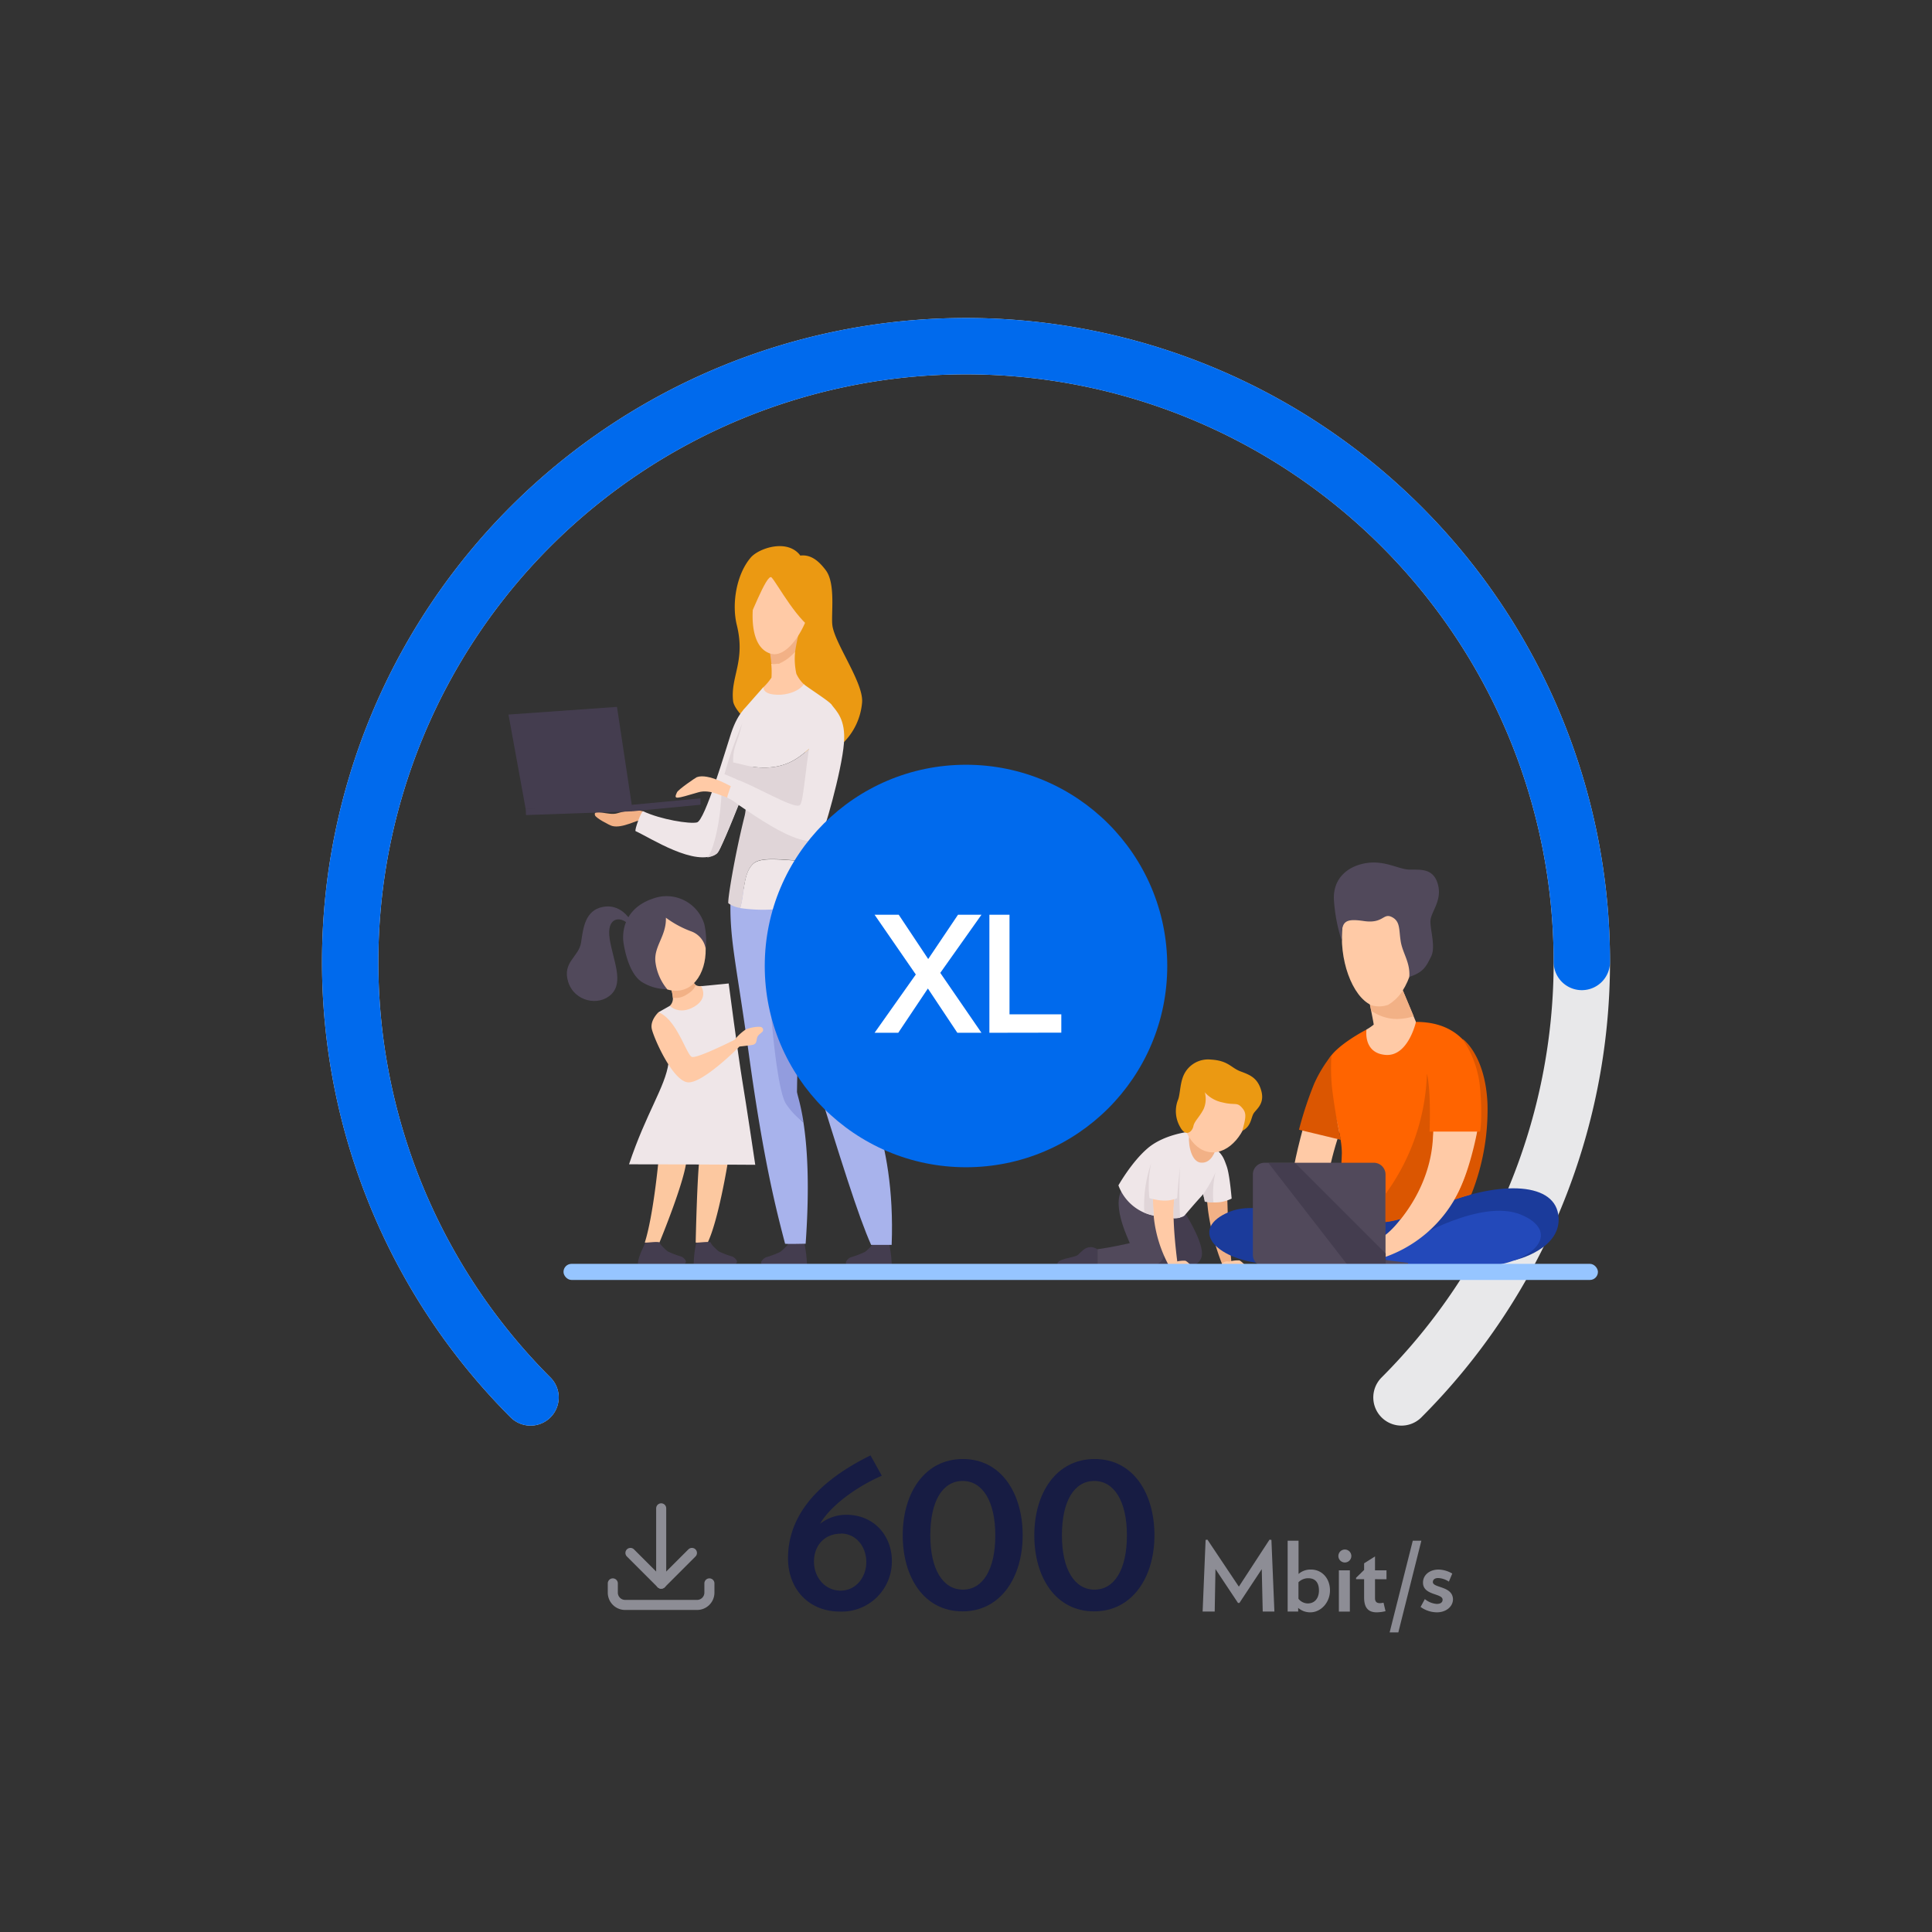 <svg xmlns="http://www.w3.org/2000/svg" viewBox="0 0 480 480"><rect x="0" y="0" width="480" height="480" fill="#333333" stroke="none"/><g id="tuotekortit"><path id="Fill-96" d="M180.84,288.7c1.33-4.61-6.35-6.11-7-1.37s-1,21.36-1,21.36a6.51,6.51,0,0,0,2.91.18C178.49,303.33,180.84,288.7,180.84,288.7Z" style="fill:#fcc8a0;fill-rule:evenodd"/><path id="Fill-104" d="M163.59,288.43c-.78-4.73,7-5.58,7-.8s-6.75,21.07-6.75,21.07a8.9,8.9,0,0,1-3.64,0C162.33,302,163.59,288.43,163.59,288.43Z" style="fill:#fcc8a0;fill-rule:evenodd"/><path id="Fill-592" d="M169.85,314a.56.56,0,0,0,.48-.85,2.44,2.44,0,0,0-1-.94,23.26,23.26,0,0,1-3.39-1.28c-.33-.2-2.13-1.86-2-2.21-.51-.36-2.84.05-3.64,0,0,.3-1.92,3.76-1.79,5.29Z" style="fill:#443d4f;fill-rule:evenodd"/><path id="Fill-594" d="M182.53,314a.56.56,0,0,0,.49-.85,2.44,2.44,0,0,0-1-.94,23.26,23.26,0,0,1-3.39-1.28c-.33-.2-2.14-1.86-2-2.21-.51-.36-2.84.05-3.64,0a28.06,28.06,0,0,0-.65,5.29Z" style="fill:#443d4f;fill-rule:evenodd"/><path id="Fill-33" d="M166.4,249.91a2.5,2.5,0,0,0,.78-1.86,13,13,0,0,0-1-3.94l5.11-1.34a13.6,13.6,0,0,0,1.52,1.93,2,2,0,0,0,1.47.26s3.27,3.32-1.77,5.64-6.13-.69-6.13-.69" style="fill:#ffcaa6;fill-rule:evenodd"/><path id="Fill-35" d="M166.4,249.91s2.32,2.4,6.06.21,1.72-5.11,1.72-5.11l6.86-.67s2.26,17.28,3.38,24.16c1,5.94,3.22,20.89,3.22,20.89s-16.87-.12-31.36-.12c4.26-12.78,9-19.21,9.82-25.2s-2.5-12.58-2.5-12.58Z" style="fill:#efe6e8;fill-rule:evenodd"/><path id="Fill-76" d="M157.36,236.76c2,6.06,7.76,10.65,12.51,9.09s6.67-8.68,4.68-14.73-7.14-8.76-11.89-7.2-7.29,6.79-5.3,12.84" style="fill:#ffcaa6;fill-rule:evenodd"/><path id="Fill-86" d="M166.86,246.07a6.42,6.42,0,0,0,3.34-.34,6.08,6.08,0,0,0,2.21-1.47l.42.44s-.2,1.24-2.26,2.41a4.79,4.79,0,0,1-3.39.78,6.78,6.78,0,0,0-.32-1.82" style="fill:#f2b186;fill-rule:evenodd"/><path id="Fill-88" d="M165.44,228a25,25,0,0,0,6.2,3.36,5.58,5.58,0,0,1,3.69,4.37,18.49,18.49,0,0,0-.34-6.09,9.79,9.79,0,0,0-12.73-6.4c-7.47,2.51-7.71,8.67-7.35,11s1.51,7.69,4.48,9.68a11.83,11.83,0,0,0,6.37,1.84,13.08,13.08,0,0,1-2.87-6.4c-.69-4.11,2.71-6.67,2.55-11.38" style="fill:#51495b;fill-rule:evenodd"/><path id="Fill-90" d="M156.37,228.25s-2.31-3.8-6.65-2.92-4.82,5.18-5.35,8.8-4.71,4.86-3.22,9.77,7.58,6.22,10.74,3.12.41-8.45-.42-13.79,2.6-5.71,4.58-3.68c1.55-.08.32-1.3.32-1.3" style="fill:#51495b;fill-rule:evenodd"/><path id="Fill-592-2" data-name="Fill-592" d="M221.55,314.29a30.91,30.91,0,0,0-.7-5.57c-.84.06-3.29-.37-3.83,0,.11.37-1.79,2.11-2.14,2.32a23.89,23.89,0,0,1-3.57,1.35,2.62,2.62,0,0,0-1.08,1,.6.6,0,0,0,.51.9Z" style="fill:#443d4f;fill-rule:evenodd"/><path id="Fill-594-2" data-name="Fill-594" d="M200.5,314.29a30.91,30.91,0,0,0-.7-5.57c-.84.06-3.29-.37-3.83,0,.11.37-1.79,2.11-2.14,2.32a23.49,23.49,0,0,1-3.57,1.35,2.62,2.62,0,0,0-1.08,1,.6.6,0,0,0,.51.9Z" style="fill:#443d4f;fill-rule:evenodd"/><path id="Fill-596" d="M195.69,273.62c-2.43-4.44-5.56-37.69-4.63-39.24,1.22-2,5.49,6.94,7.41,11.43.11.25.22.51.32.76.43-9.68.76-16.4.3-21.67-4.56-4.79-13.54-5.93-17.57-2.45-.39,10.74,1.32,16.11,4.53,39.44,3.74,27.23,7,39.41,9,47.11.7.11,4.2,0,5.11,0,1.07-15,.34-24.43-.55-30.17a17.25,17.25,0,0,1-3.94-5.21" style="fill:#a8b3ec;fill-rule:evenodd"/><path id="Fill-598" d="M198.79,246.57c-.1-.25-.21-.51-.32-.76-1.92-4.49-6.19-13.47-7.41-11.43-.93,1.55,1.16,34.95,4.19,39.82a18.15,18.15,0,0,0,4.38,4.63c-.78-5-1.67-7.14-1.62-7.68C198.16,261.24,198.5,253.21,198.79,246.57Z" style="fill:#929cde;fill-rule:evenodd"/><path id="Fill-600" d="M159,203.9c-.52-.37-4.35,2-6.92,1.31-.61-.16-4-1.92-4.26-2.66-.54-1.81,3.38.21,5.57-.5,2.55-.83,5.84-.89,6.56-.36.91.65-.37,1.25-.95,2.21" style="fill:#f2b186;fill-rule:evenodd"/><path id="Fill-602" d="M198.82,138c-3.21-4.25-10.32-1.78-12.28.5-3.59,4.18-4.79,11.5-3.48,16.8,2.22,9-1.62,12.81-.92,18.89.51,4.48,17.82,18.34,27.05,10.66a15.94,15.94,0,0,0,5-10.43c.3-4.88-6.74-14.45-7.38-19-.38-2.78.89-10.5-1.7-13.82-1.53-2-3.51-3.94-6.33-3.56" style="fill:#eb9912;fill-rule:evenodd"/><path id="Fill-604" d="M193.84,164.81a8.57,8.57,0,0,0,3.72-3,55.2,55.2,0,0,1,2.53-10c-1.41-.53-9.27,1.36-9.89,5.19a51.49,51.49,0,0,1,1.45,7.89,5.16,5.16,0,0,0,2.19-.1" style="fill:#f2b186;fill-rule:evenodd"/><path id="Fill-606" d="M199.86,170.12a8.28,8.28,0,0,1-2-2.71,16.93,16.93,0,0,1-.3-5.58,10.14,10.14,0,0,1-3.95,3,7.1,7.1,0,0,1-2,.09,20.9,20.9,0,0,1,.06,3.43,13.46,13.46,0,0,1-2.06,2.44c-1.52,1.72-3.12,6.86-.77,7.82,4.28,1.76,11.34-7.45,11-8.46" style="fill:#ffcaa6;fill-rule:evenodd"/><path id="Fill-608" d="M187.09,150.6c-.46,5.21.42,10.66,4.42,11.81,4.46,1.28,9.44-7.48,10-13a7.46,7.46,0,0,0-8.44-8.51c-3.91.72-5.41,3.65-6,9.74" style="fill:#ffcaa6;fill-rule:evenodd"/><path id="Fill-610" d="M185.55,154.42c.37.44,4.94-12.22,6.15-10.95,1.4,1.47,6.66,11.41,11.29,13.49,3.54,1.48-.37-14.9-2.24-16.41-4.2-3.38-8-2.13-10.33-1.25-4.45,1.68-5.79,10-4.87,15.12" style="fill:#eb9912;fill-rule:evenodd"/><path id="Fill-612" d="M181.64,182.16c3.51-10.56,9.91-9,7.94.82-.64,3.18-10.05,28.08-11.5,29.08-5.19,3.56-16.64-4-20.16-5.56-.38-.16,1.45-5.1,1.86-4.95,4.38,2.07,11.59,3.21,13.36,2.78,2-.39,7.2-18.23,8.5-22.17" style="fill:#efe6e8;fill-rule:evenodd"/><path id="Fill-614" d="M190,224.65c1.39,10.66,4,15.67,11,38.16,8.17,26.23,12.19,39.22,15.43,46.48.6,0,3.92,0,5.1,0,1.08-27.59-8.41-41.43-8.48-42.61-3.65-24.1-3.06-33.87-5.29-42.5-5.29-4-14.33-3.62-17.73.48" style="fill:#a8b3ec;fill-rule:evenodd"/><polygon id="Fill-616" points="157.01 200.32 130.6 200.97 126.33 177.53 153.29 175.62 157.01 200.32" style="fill:#443d4f;fill-rule:evenodd"/><polygon id="Fill-618" points="174.06 199.93 157.08 201.57 157.01 199.95 174.03 198.35 174.06 199.93" style="fill:#443d4f;fill-rule:evenodd"/><polygon id="Fill-620" points="157.08 201.57 130.69 202.5 130.6 200.92 157.04 199.96 157.08 201.57" style="fill:#443d4f;fill-rule:evenodd"/><path id="Fill-622" d="M197.93,213.83c-4.71-.31-9.1-.81-10.81.78-2.55,2.37-2.13,7.3-3.23,11a39.17,39.17,0,0,0,10.06.17c4.59-.5,14.63-.68,14.68-1.47.21-.28-1.15-6.29-2.37-11.65a16.56,16.56,0,0,1-8.33,1.18" style="fill:#efe6e8;fill-rule:evenodd"/><path id="Fill-624" d="M191.21,190.66c7.69-.58,9.93-6,13.07-6.74,1.44-3.51,2.93-6.08,2.3-8.82-.14-.62-5.52-4-6.86-5.1-1.28,1.8-4.11,2.61-6.23,2.61-1.45,0-3.72-.2-3.84-1.85-.77.81-4.82,5.46-5,5.65a18.36,18.36,0,0,1-1.16,6.45,23.39,23.39,0,0,0-1.37,6.57c2.35.43,5.05,1.53,9.05,1.23" style="fill:#efe6e8;fill-rule:evenodd"/><path id="Fill-626" d="M203.66,204.22c-1.74-3.37-1.77-6.52-1.61-10.66a27.39,27.39,0,0,1,2.23-9.64c-3.14.78-5.38,6.16-13.07,6.74-4,.3-6.7-.8-9.05-1.23,0,.13,0,.23,0,.27a11.93,11.93,0,0,0,2,6.14,9.89,9.89,0,0,1,.81,7c-2.55,10.19-4.32,21.34-4,21.58a6.56,6.56,0,0,0,2.95,1.15c1.1-3.69.68-8.62,3.23-11,1.71-1.59,6.1-1.09,10.81-.78a16.56,16.56,0,0,0,8.33-1.18,40.38,40.38,0,0,0-2.45-8.13l-.15-.3" style="fill:#e0d5d8;fill-rule:evenodd"/><path id="Fill-628" d="M182.05,195.57c-.56-.2-6.06-3.56-8.94-2.48-.22.08-4.53,3-4.91,3.75-.92,1.94-.26,1.62,5.32,0,3-.89,6.5,1.28,7.19,1.44,1.14-.56,1.84-1.45,1.34-2.67" style="fill:#ffcaa6;fill-rule:evenodd"/><path id="Fill-630" d="M201.66,181.87c.75-4.46,4.54-7.29,4.89-6.85,1.28,1.67,3.6,3.7,3.13,9.58-.55,7.07-5.17,23-5.83,23.54-4.73,4.15-20.82-9-23.16-9.91-.24,0,1.54-4.95,1.79-4.79,4.61,1.53,14.29,7.32,16,6.68,1.16.18,1.28-7.41,3.19-18.25" style="fill:#efe6e8;fill-rule:evenodd"/><path id="Fill-632" d="M182.16,189.43a11.84,11.84,0,0,1,.75-4.77,49,49,0,0,0,1.48-4.92s-1.84,4.49-2.79,7.36-1.61,5.24-1.61,5.24l3.62,1.52Z" style="fill:#e0d5d8;fill-rule:evenodd"/><path id="Fill-634" d="M183.49,200a11.47,11.47,0,0,0-4.25-2.35c-.43,8-2.38,14.56-3.54,15.39,2.43-.48,2.71-1.19,3.27-2.36S183.49,200,183.49,200" style="fill:#e0d5d8;fill-rule:evenodd"/><path d="M189.27,255.26c-.4-.39-3,0-4.08.57a12,12,0,0,0-2.66,2.49s-9.32,4.72-10.64,4.26-3.72-9.3-8.29-11.09c0,0-2.09,1.94-1.68,4.07s5.31,13.37,9.18,13.35,12.61-8.9,12.61-8.9,2-.21,3.19-.4,1-1.19,1.22-1.84.69-.86,1.15-1.31A.72.72,0,0,0,189.27,255.26Z" style="fill:#ffcaa6;fill-rule:evenodd"/><path d="M131.81,347.19a153,153,0,1,1,216.38,0" style="fill:none;stroke:#e8e8ea;stroke-linecap:round;stroke-miterlimit:10;stroke-width:14px"/><path d="M131.81,347.19A153,153,0,1,1,393,239" style="fill:none;stroke:#006aed;stroke-linecap:round;stroke-miterlimit:10;stroke-width:14px"/><circle cx="240" cy="240" r="50" style="fill:#006aed"/><path d="M237.85,256.59l-7.32-11-7.36,11h-5.88l10.24-14.48-10.24-14.84h6l7.32,11,7.4-11h5.83l-10.23,14.44,10.23,14.88Z" style="fill:#fff"/><path d="M245.81,256.59V227.27h5V252h12.87v4.56Z" style="fill:#fff"/><rect width="480" height="480" style="fill:none"/><path id="Fill-1" d="M294,300.73s4.63,7,4.63,10.72-5.75,4.18-8.69,3.6a50.28,50.28,0,0,0-8.39-.41s-1.29-8.9.11-10.34a23.36,23.36,0,0,0,5.3,1.78c.15-.14-3.52-6.67-.72-10.88s7.76,5.53,7.76,5.53" style="fill:#443d4f;fill-rule:evenodd"/><path id="Fill-3" d="M272.65,310.37c-2.57-1.57-4.06.78-4.88,1.44s-5.57.95-5,2.37h9.9Z" style="fill:#443d4f;fill-rule:evenodd"/><path id="Fill-5" d="M286.5,301.06s3.34,5.95,3,9.22-1.52,4.13-4.52,4.23c-3.44.12-12.31,0-12.31,0s0-2.05,0-4.14c3.8-.53,6.25-1.15,8-1.5.14-.14-4.67-9.14-1.88-13.34s7.76,5.53,7.76,5.53" style="fill:#51495b;fill-rule:evenodd"/><path id="Fill-7" d="M295.35,281.19s-6.18.65-10.21,4.09-7.27,9.22-7.27,9.22a11.78,11.78,0,0,0,8.54,7.47c6.75,1.54,7.9,0,7.9,0s1.76-2.07,3.18-3.67,3.19-3.26,4.1-6.37a11.29,11.29,0,0,1,2.13-4.38s-.06-.89-1.94-2.27-6.43-4.09-6.43-4.09" style="fill:#efe6e8;fill-rule:evenodd"/><path id="Fill-9" d="M304.41,289.33s.47,5.85.59,11.21,1,13.53,1,13.53h-2.37a57.86,57.86,0,0,1-3.49-13.31c-.68-6.37-1.08-11.88-1.08-11.88Z" style="fill:#f2b186;fill-rule:evenodd"/><path id="Fill-11" d="M306,297.78s-.47-5.87-1.22-8c-1.15-3.21-1.48-4-4.91-2.41s-.49,11-.49,11a9,9,0,0,0,6.62-.59" style="fill:#efe6e8;fill-rule:evenodd"/><path id="Fill-13" d="M302,285.63s-.92,3.54-3.7,3.22-3.19-6-2.79-7,6.49,3.8,6.49,3.8" style="fill:#f2b186;fill-rule:evenodd"/><path id="Fill-15" d="M310.4,275.5c-.64,5.94-5,11.27-9.69,10.77s-7.81-6.66-7.17-12.6,4.84-9.42,9.5-8.91,8,4.8,7.36,10.74" style="fill:#ffcaa6;fill-rule:evenodd"/><path id="Fill-17" d="M292.52,291.78a57.7,57.7,0,0,0-.94,10.77c.13,5.35,1,11.52,1,11.52h-2.37a32.31,32.31,0,0,1-3.51-11.3,57.91,57.91,0,0,1,0-11.93Z" style="fill:#ffcaa6;fill-rule:evenodd"/><path id="Fill-19" d="M292.59,297.56s.84-7.25.87-9.47-1.56-4.63-5.08-3.18-3.24,12.61-3.24,12.61,4.61,1.73,7.45,0" style="fill:#efe6e8;fill-rule:evenodd"/><path id="Fill-21" d="M292,313.53a6.93,6.93,0,0,1,2.51-.3c.6.23,2.44,2.15,2.14,2.15a2.8,2.8,0,0,1-.9-.32s.64.63.38.66a3.31,3.31,0,0,1-1-.39s.47.49.19.58-.82-.37-.82-.37.36.51-.11.46-1-.73-1.23-.82a4.43,4.43,0,0,1-1.95-.14c-.89-.42-1-1-1-1a1.94,1.94,0,0,1,1.8-.54" style="fill:#ffcaa6;fill-rule:evenodd"/><path id="Fill-23" d="M305.41,313.45a7,7,0,0,1,2.52-.3c.6.23,2.43,2.16,2.13,2.16a2.76,2.76,0,0,1-.89-.33s.63.64.38.67a3.19,3.19,0,0,1-1.05-.4s.46.49.19.58-.83-.36-.83-.36.36.5-.11.45-1-.73-1.23-.82a4.39,4.39,0,0,1-1.94-.14c-.9-.42-1-1-1-1a1.94,1.94,0,0,1,1.79-.53" style="fill:#ffcaa6;fill-rule:evenodd"/><path id="Fill-25" d="M286.41,297.9l-.84-.23A27.2,27.2,0,0,1,286,289a32.15,32.15,0,0,0-1.7,12.26,10.61,10.61,0,0,0,2.35.73l-.23-4.12" style="fill:#e0d5d8;fill-rule:evenodd"/><path id="Fill-27" d="M291.72,298l.74-.32s.26-4.2.74-7.72a105.32,105.32,0,0,0,0,12.57,6,6,0,0,1-1.61.17,31.55,31.55,0,0,1,.13-4.7" style="fill:#e0d5d8;fill-rule:evenodd"/><path id="Fill-29" d="M298.92,296.71a31.94,31.94,0,0,0,3.05-5.39,24.44,24.44,0,0,0-.51,7.41,6.7,6.7,0,0,1-2.15-.19c-.17-1-.39-1.83-.39-1.83" style="fill:#e0d5d8;fill-rule:evenodd"/><path id="Fill-31" d="M299.31,271.31a6.26,6.26,0,0,1-.26,4.2c-1,2-2.3,3-2.56,4.3s-1.84,2.86-3.29.18a7.82,7.82,0,0,1-.61-6.54c.58-1.16.54-3.76,1.26-5.75a6.66,6.66,0,0,1,7-4.45c4.34.25,5,2.06,7.34,2.93s4.27,1.59,5.17,4.81-1.19,4.55-1.88,5.6-.56,3.22-2.84,4.36c1-3.56,1.07-4.5-.16-5.84s-1.68-.44-4.81-1.23a8,8,0,0,1-4.41-2.57" style="fill:#eb9912;fill-rule:evenodd"/><path id="Fill-39" d="M326.47,271.2s-7.11,21.14-5.83,29.34,5.83,7.29,5.83,7.29,2.34-4.33,3.17-4.08-2.83-5.39,3.74-24-6.91-8.57-6.91-8.57" style="fill:#ffcaa6;fill-rule:evenodd"/><path id="Fill-41" d="M351.79,253.89l-3.59-8.61-8,3.6s1.14,5.51,1.09,5.69a12.42,12.42,0,0,1-1.82,1.23s-2.33,7.61,5.69,7.84,6.6-9.75,6.6-9.75" style="fill:#ffcaa6;fill-rule:evenodd"/><path id="Fill-43" d="M351.79,253.89s-1.93,8.66-7.56,8.2-4.73-6.29-4.73-6.29-7.66,3.92-9.48,7.57,3.36,16.4,3.36,23.14a79.76,79.76,0,0,1-1.44,12.94,33.71,33.71,0,0,0,18.58,4.19c10.21-.91,13.31-1.87,13.31-1.87s7.14-20.45,4.86-32.16-8.71-15.72-16.9-15.72" style="fill:#ff6400;fill-rule:evenodd"/><path id="Fill-45" d="M376.37,313.09s12.06-2.8,10.78-11.32-15.85-8.15-29.88-2.14-21.33,4.12-21.33,4.12l5.38,8.74Z" style="fill:#1b3b9b;fill-rule:evenodd"/><path id="Fill-47" d="M370,314.58H336.86l14.36-6.72s16.8-10.14,26.64-6.09c9.63,4,4.31,11.37-7.89,12.81" style="fill:#2349ba;fill-rule:evenodd"/><path id="Fill-49" d="M332.06,307.18s-16.8-10.15-26.65-6.09-4.06,11.7,8.73,12.89,32.46,0,32.46,0Z" style="fill:#1b3b9b;fill-rule:evenodd"/><path id="Fill-51" d="M355.68,270.48s2.45,13.34-3.29,25.1-11.07,12.85-11.07,12.85l1.27,4.37a32.34,32.34,0,0,0,20.05-17.22,52.38,52.38,0,0,0,4.92-26Z" style="fill:#ffcaa6;fill-rule:evenodd"/><path id="Fill-53" d="M333.38,232.91c0,8.65,4.13,17.12,9.21,17.25s9.2-8.12,9.2-16.77-4.13-14.43-9.21-14.56-9.2,5.43-9.2,14.08" style="fill:#ffcaa6;fill-rule:evenodd"/><path id="Fill-55" d="M342,314.58H313.48a2.92,2.92,0,0,1-2.21-2.83V291.8a2.91,2.91,0,0,1,2.91-2.92h27.13a2.92,2.92,0,0,1,2.92,2.92v19.95a2.93,2.93,0,0,1-2.22,2.83" style="fill:#51495b;fill-rule:evenodd"/><path id="Fill-57" d="M348.53,246.06a10.77,10.77,0,0,1-3.66,3.59,6.74,6.74,0,0,1-4.48,0l.29,1.46a11.42,11.42,0,0,0,5.24,2,13,13,0,0,0,5.3-.64Z" style="fill:#f2b186;fill-rule:evenodd"/><polygon id="Fill-59" points="333.29 314.58 342.28 312.8 349.84 313.76 349.84 314.58 333.29 314.58" style="fill:#51495b;fill-rule:evenodd"/><path id="Fill-61" d="M330.79,262.2a33.11,33.11,0,0,0-4.3,7.07,90.11,90.11,0,0,0-3.76,11.41l10.42,2.51a131.24,131.24,0,0,1-2.22-13,51.52,51.52,0,0,1-.14-8" style="fill:#db5601;fill-rule:evenodd"/><path id="Fill-63" d="M367.72,281.14h-13.2l-1.08-16.22,14.28,3.28s1.69,8,0,12.94" style="fill:#ff6400;fill-rule:evenodd"/><path id="Fill-65" d="M356.07,281.14h-.9s.43-9.85-.65-14.4a53.55,53.55,0,0,1-10.29,29.89v7a27.24,27.24,0,0,0,3.81-.79c.75-1,8-9.46,8-21.67" style="fill:#db5601;fill-rule:evenodd"/><path id="Fill-67" d="M363.41,258.25a25.24,25.24,0,0,1,4.31,12.11c.66,7.36,0,10.78,0,10.78H367S365,292,361.38,298c1.09-.37,4.18-1.29,4.18-1.29a56.86,56.86,0,0,0,4-22.54c-.54-12.12-6.11-16-6.11-16" style="fill:#db5601;fill-rule:evenodd"/><path id="Fill-69" d="M333.4,233.87a41.43,41.43,0,0,1-2-10.46c-.2-5.33,3.62-8.34,8.2-9s7.88,1.57,10.54,1.64,5.93-.48,7.09,3.62-1.77,6.9-1.84,9.16,1.37,6.49.14,8.88-1.76,3.79-5.39,5c.26-3.6-1.65-5.86-2.13-8.8s-.06-5-2.22-6.08-2.09,1.71-6.94,1-5.73.07-5.46,5.06" style="fill:#51495b;fill-rule:evenodd"/><polygon id="Fill-71" points="335.02 314.58 315.16 288.97 321.81 288.97 344.27 311.43 344.27 314.58 335.02 314.58" style="fill:#443d4f;fill-rule:evenodd"/><rect x="140" y="314" width="257" height="4" rx="1.99" transform="translate(537 632) rotate(180)" style="fill:#96c5ff"/><path d="M208.68,400.39c-7.8,0-12.9-5.65-12.9-13.25,0-9,5.35-18.1,20.5-25.55l2.8,5.05c-6.3,2.75-12.7,7.4-15.35,11.95a10.57,10.57,0,0,1,6.5-2.25c7.1,0,11.35,5.4,11.35,11.45A12.45,12.45,0,0,1,208.68,400.39Zm.2-19.35c-3.95,0-6.65,2.85-6.65,6.95,0,3.95,2.8,7.2,6.6,7.2s6.4-3.3,6.4-7.1S212.73,381,208.88,381Z" style="fill:#171c43"/><path d="M239.13,400.34c-9.55,0-14.85-8.45-14.85-18.9s5.4-18.95,14.95-18.95,14.85,8.55,14.85,18.95S248.63,400.34,239.13,400.34Zm.05-32.4c-5,0-8.05,5-8.05,13.5s3.15,13.5,8.1,13.5,8.05-5,8.05-13.5S244.08,367.94,239.18,367.94Z" style="fill:#171c43"/><path d="M271.83,400.34c-9.55,0-14.86-8.45-14.86-18.9s5.41-18.95,15-18.95,14.85,8.55,14.85,18.95S281.33,400.34,271.83,400.34Zm.05-32.4c-5,0-8.05,5-8.05,13.5s3.15,13.5,8.1,13.5,8.05-5,8.05-13.5S276.78,367.94,271.88,367.94Z" style="fill:#171c43"/><path d="M313.72,400.39l-.24-10.54-5.55,8.4h-.35l-5.6-8.42-.19,10.56h-3l.74-17.81.46-.05,7.8,11.67,7.61-11.67.48.05.74,17.81Z" style="fill:#8d8d95"/><path d="M325.53,400.58a4.55,4.55,0,0,1-3-1.1v.91h-2.62v-17.6h2.71v8.26a4.5,4.5,0,0,1,3.1-1.1c2.69,0,4.71,2.16,4.71,5.18S328.17,400.58,325.53,400.58Zm-.48-8.47a3.35,3.35,0,0,0-2.45,1v4.1a3,3,0,0,0,2.31,1.16c1.73,0,2.78-1.3,2.78-3.22S326.81,392.11,325.05,392.11Z" style="fill:#8d8d95"/><path d="M334,388.19a1.61,1.61,0,0,1,0-3.21,1.61,1.61,0,1,1,0,3.21Zm-1.36,12.2V390.14h2.73v10.25Z" style="fill:#8d8d95"/><path d="M341.62,392.35v4.7c0,.91.43,1.25,1.22,1.25a4.29,4.29,0,0,0,.89-.12l.5,2.11a9.9,9.9,0,0,1-2.18.29c-1.92,0-3.14-.94-3.14-3.67v-4.56h-2V392l2-1.95v-1.65l2.71-1.71v3.46h2.85v2.21Z" style="fill:#8d8d95"/><path d="M347.41,405.57h-2.16L351,382.79h2.13Z" style="fill:#8d8d95"/><path d="M357,400.58a7,7,0,0,1-4.06-1.34l1.06-1.95a5.28,5.28,0,0,0,2.95,1.2c1,0,1.46-.41,1.46-1.05,0-1.64-4.87-1-4.87-4.25,0-1.85,1.58-3.24,3.91-3.24a7.08,7.08,0,0,1,3.36,1l-.84,2a5.24,5.24,0,0,0-2.64-.89c-.91,0-1.34.43-1.34,1,0,1.51,5,.94,5,4.35C360.93,399.19,359.25,400.58,357,400.58Z" style="fill:#8d8d95"/><line x1="164.27" y1="374.74" x2="164.27" y2="393.46" style="fill:none;stroke:#8d8d95;stroke-linecap:round;stroke-miterlimit:10;stroke-width:2.5px"/><path d="M176.25,393.39v2.29a3.06,3.06,0,0,1-3.06,3.06H155.31a3.06,3.06,0,0,1-3.06-3.06v-2.29" style="fill:none;stroke:#8d8d95;stroke-linecap:round;stroke-miterlimit:10;stroke-width:2.5px"/><polyline points="171.91 385.82 164.27 393.46 156.63 385.82" style="fill:none;stroke:#8d8d95;stroke-linecap:round;stroke-linejoin:round;stroke-width:2.5px"/></g></svg>